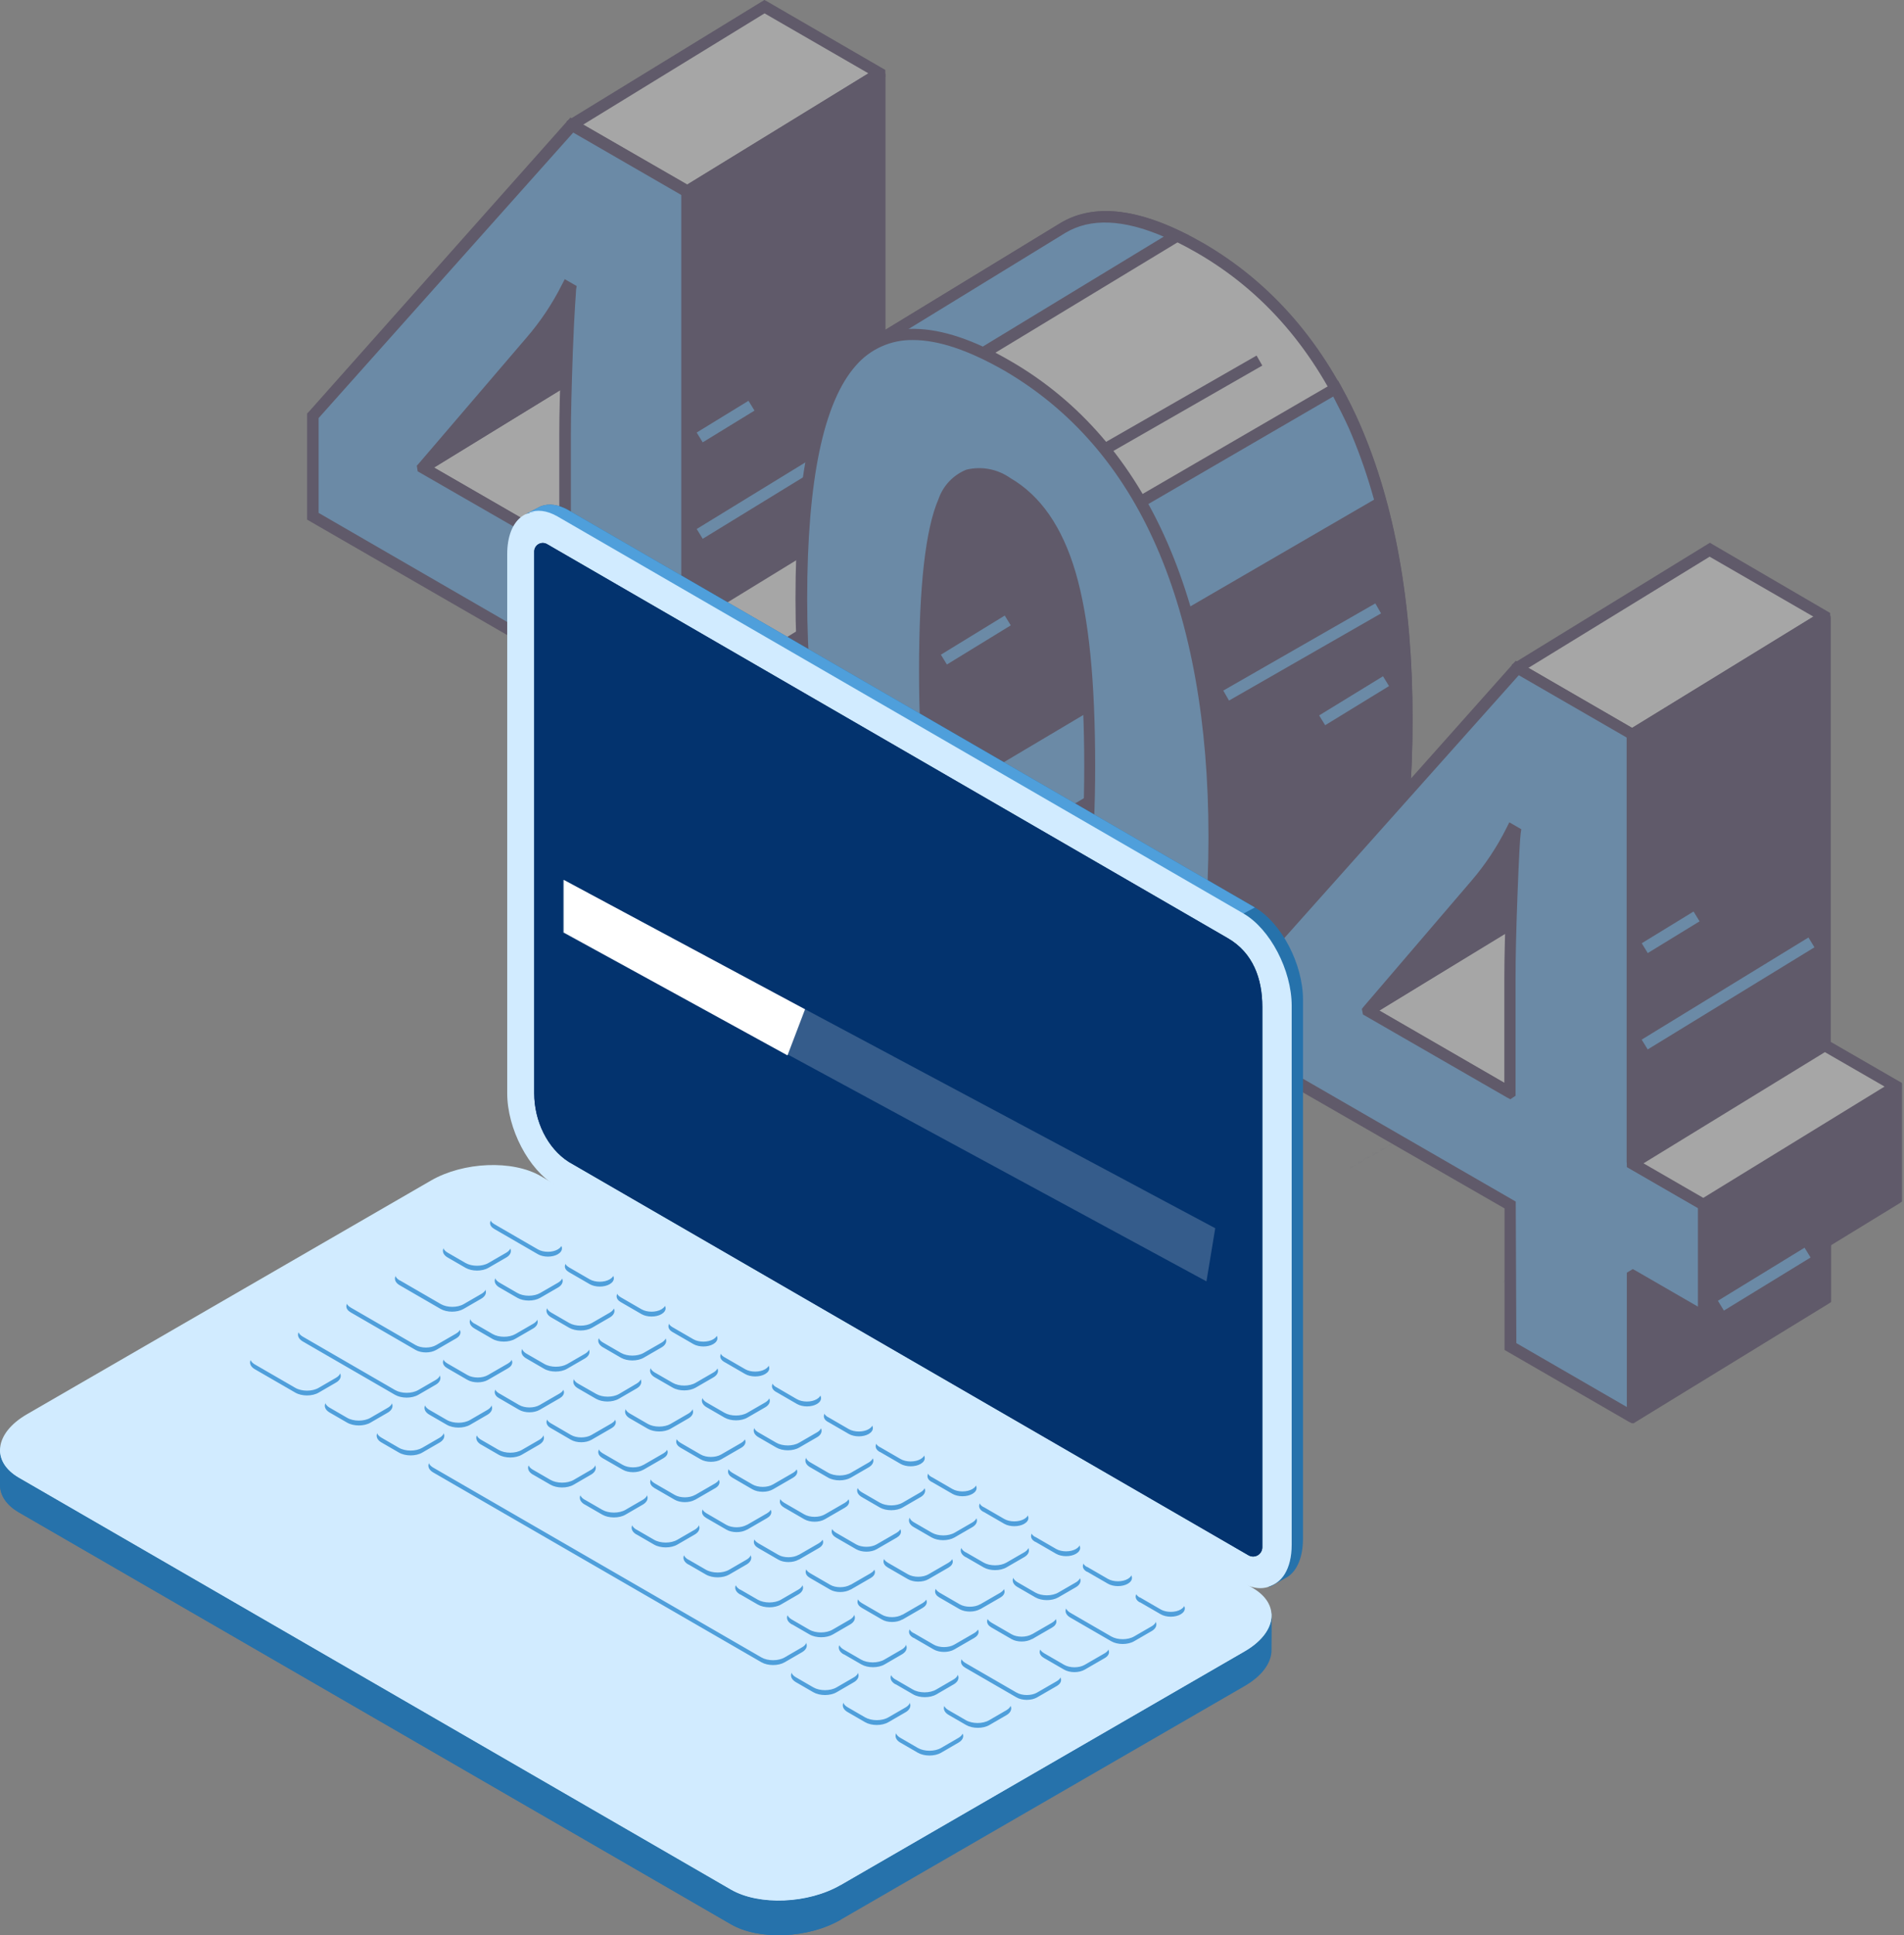 <svg width="434" height="441" viewBox="0 0 434 441" fill="none" xmlns="http://www.w3.org/2000/svg">
<rect x="0" y="0" width="434" height="441" fill="#808080" stroke="none"/>
<g opacity="0.3">
<mask id="mask0_3623_551" style="mask-type:luminance" maskUnits="userSpaceOnUse" x="307" y="235" width="101" height="59">
<path d="M405.652 262.298L353.637 292.329C352.167 292.997 350.56 293.31 348.946 293.244C347.333 293.179 345.757 292.736 344.346 291.951L310.069 271.59C307.335 270.012 307.046 267.611 309.424 266.233L361.439 236.202C362.906 235.535 364.509 235.222 366.119 235.287C367.729 235.353 369.301 235.796 370.709 236.58L404.963 256.964C407.631 258.564 407.875 260.943 405.652 262.298Z" fill="white"/>
</mask>
<g mask="url(#mask0_3623_551)">
<path d="M427.783 242.875L321.815 303.982L322.47 305.118L428.438 244.011L427.783 242.875Z" fill="#150035"/>
<path d="M431.056 244.904L325.088 306.01L325.743 307.147L431.711 246.04L431.056 244.904Z" fill="#150035"/>
<path d="M434.693 246.826L328.714 307.914L329.369 309.051L435.348 247.962L434.693 246.826Z" fill="#150035"/>
<path d="M437.71 248.905L331.731 309.993L332.386 311.129L438.365 250.041L437.71 248.905Z" fill="#150035"/>
<path d="M441.296 250.744L335.339 311.869L335.994 313.005L441.951 251.88L441.296 250.744Z" fill="#150035"/>
<path d="M444.541 252.844L338.573 313.95L339.229 315.086L445.197 253.98L444.541 252.844Z" fill="#150035"/>
<path d="M448.206 254.674L342.238 315.781L342.893 316.917L448.861 255.81L448.206 254.674Z" fill="#150035"/>
<path d="M451.44 256.758L345.472 317.865L346.128 319.001L452.096 257.894L451.44 256.758Z" fill="#150035"/>
<path d="M455.089 258.659L349.11 319.747L349.765 320.883L455.744 259.795L455.089 258.659Z" fill="#150035"/>
<path d="M458.329 260.681L352.361 321.788L353.017 322.924L458.985 261.817L458.329 260.681Z" fill="#150035"/>
<path d="M462.016 262.533L356.048 323.64L356.703 324.776L462.671 263.669L462.016 262.533Z" fill="#150035"/>
<path d="M465.014 264.622L359.056 325.747L359.712 326.883L465.669 265.758L465.014 264.622Z" fill="#150035"/>
<path d="M468.582 266.598L362.604 327.686L363.259 328.822L469.237 267.734L468.582 266.598Z" fill="#150035"/>
<path d="M471.858 268.609L365.89 329.716L366.545 330.852L472.513 269.745L471.858 268.609Z" fill="#150035"/>
<path d="M475.504 270.473L369.536 331.58L370.191 332.716L476.159 271.609L475.504 270.473Z" fill="#150035"/>
<path d="M478.757 272.491L372.789 333.597L373.444 334.733L479.412 273.627L478.757 272.491Z" fill="#150035"/>
<path d="M376.283 213.483L270.315 274.589L270.971 275.725L376.939 214.619L376.283 213.483Z" fill="#150035"/>
<path d="M379.931 215.368L273.963 276.475L274.618 277.611L380.586 216.504L379.931 215.368Z" fill="#150035"/>
<path d="M382.948 217.447L276.98 278.554L277.636 279.69L383.604 218.583L382.948 217.447Z" fill="#150035"/>
<path d="M386.537 219.36L280.569 280.467L281.225 281.603L387.193 220.496L386.537 219.36Z" fill="#150035"/>
</g>
<path d="M130.442 28.386L174.255 1.534L200.44 16.649L156.694 43.568L130.442 28.453C130.442 28.453 130.398 28.408 130.442 28.386Z" fill="white"/>
<path d="M156.693 45.102L155.981 44.724L129.151 29.164V27.63L129.818 27.208L174.231 0L174.942 0.378L201.795 15.938V17.472L201.15 17.783L156.693 45.102ZM132.952 28.386L156.693 42.057L197.949 16.716L174.275 3.046L132.952 28.386Z" fill="#150035"/>
<path d="M156.694 199.102L200.507 172.228V140.041L156.694 166.871V199.058V199.102Z" fill="#150035"/>
<path d="M156.696 200.614L155.317 199.858V166.16L156.006 165.737L200.464 138.507L201.842 139.241V172.895L201.153 173.384L156.696 200.614ZM157.94 167.627V196.768L199.219 171.472V142.264L157.94 167.627Z" fill="#150035"/>
<path d="M172.918 176.229L216.709 149.354V123.88L172.874 150.71V176.184C172.874 176.184 172.874 176.229 172.918 176.229Z" fill="#150035"/>
<path d="M172.92 177.83L171.564 177.074V150.044L172.164 149.621L216.711 122.258L218.111 122.992V150.088L217.422 150.488L172.92 177.83ZM174.165 151.555V173.895L215.421 148.599V126.17L174.165 151.555Z" fill="#150035"/>
<path d="M96.385 106.565L140.265 79.668L172.696 98.384L128.817 125.303L96.385 106.565Z" fill="white"/>
<path d="M128.844 126.815L93.811 106.698L140.247 78.134L175.279 98.34L128.844 126.815ZM98.902 106.542L128.755 123.769L170.033 98.406L140.292 81.179L98.902 106.542Z" fill="#150035"/>
<path d="M96.387 106.564L140.266 79.668L129.263 65.441L107.301 71.132L92.652 98.384L96.387 106.564Z" fill="#150035"/>
<path d="M95.807 108.476L91.184 98.34L106.41 69.998L129.773 63.952L142.199 80.023L95.807 108.476ZM94.118 98.428L96.963 104.675L138.331 79.312L128.75 66.953L108.189 72.265L94.118 98.428Z" fill="#150035"/>
<path d="M172.786 176.229L156.693 166.915V198.925H156.515L128.818 183.076V150.844L71.335 117.657V94.783L130.352 28.453L156.693 43.569V141.375L172.875 150.711V176.185L172.786 176.229ZM128.751 125.259V98.918C128.751 94.472 128.9 88.174 129.196 80.024C129.507 71.844 129.752 67.109 129.952 65.886L129.196 65.442C127.032 69.882 124.321 74.033 121.127 77.801L96.475 106.698L128.751 125.259Z" fill="#39A1FF"/>
<path d="M156.516 200.347C156.257 200.349 156.004 200.28 155.782 200.147L127.507 183.831V151.577L70.002 118.412V94.227L70.402 93.827L130.019 26.786L130.997 27.297L157.894 42.857V140.663L174.076 150.021V176.94L172.787 177.74L172.254 177.363L157.961 169.16V199.68L157.227 200.169C157.011 200.293 156.765 200.354 156.516 200.347ZM130.13 182.275L155.315 196.835V166.204L156.649 165.404L157.338 165.781L171.542 173.984V151.488L155.338 142.13V44.457L130.664 30.209L72.625 95.272V116.878L130.019 150.066V182.275H130.13ZM128.797 126.703L128.085 126.326L95.209 107.409L95.009 106.12L95.454 105.631L120.061 76.889C123.22 73.226 125.915 69.187 128.085 64.863L128.73 63.618L131.442 65.174L131.308 66.064C131.308 66.886 130.953 69.998 130.575 80.068C130.286 88.226 130.13 94.561 130.13 98.918V125.992L128.797 126.703ZM98.41 106.231L127.485 123.014V98.918C127.485 94.472 127.641 88.159 127.952 79.979C128.13 75.533 128.263 72.199 128.396 69.776C126.559 72.926 124.439 75.902 122.061 78.667L98.41 106.231Z" fill="#150035"/>
<path d="M157.095 141.086L200.375 114.545C200.42 114.516 200.458 114.477 200.485 114.431C200.512 114.384 200.528 114.332 200.53 114.278V17.206C200.526 17.153 200.509 17.102 200.48 17.058C200.451 17.015 200.411 16.979 200.364 16.954C200.318 16.93 200.266 16.918 200.213 16.919C200.16 16.92 200.109 16.934 200.063 16.961L156.695 43.502C156.651 43.527 156.614 43.562 156.587 43.605C156.56 43.648 156.544 43.696 156.54 43.746V140.819C156.517 140.891 156.521 140.968 156.55 141.037C156.58 141.106 156.634 141.162 156.701 141.194C156.769 141.227 156.846 141.234 156.919 141.214C156.991 141.194 157.054 141.148 157.095 141.086Z" fill="#150035"/>
<path d="M156.94 142.441C156.661 142.441 156.386 142.372 156.14 142.241C155.889 142.099 155.68 141.892 155.535 141.642C155.391 141.392 155.315 141.108 155.317 140.819V43.746C155.318 43.475 155.388 43.208 155.52 42.97C155.652 42.733 155.843 42.534 156.073 42.39L199.397 15.827C199.644 15.685 199.923 15.61 200.208 15.61C200.493 15.61 200.773 15.685 201.02 15.827C201.269 15.966 201.477 16.169 201.622 16.415C201.766 16.661 201.842 16.942 201.842 17.227V114.278C201.841 114.536 201.778 114.79 201.658 115.018C201.538 115.246 201.365 115.442 201.153 115.589L157.785 142.264C157.523 142.395 157.232 142.456 156.94 142.441ZM157.963 44.324V139.018L199.219 113.722V19.028L157.963 44.324Z" fill="#150035"/>
<path d="M156.694 141.33L200.507 114.455L216.711 123.769L172.876 150.71L156.694 141.397V141.33Z" fill="white"/>
<path d="M172.898 152.244L172.254 151.844L155.404 142.264V140.774L156.071 140.307L200.529 113.033L201.151 113.366L217.956 123.058V124.481L217.311 124.903L172.898 152.244ZM159.206 141.33L172.832 149.199L214.177 123.836L200.551 115.989L159.206 141.33Z" fill="#150035"/>
<path d="M195.943 160.555L176.192 172.654L177.562 174.89L197.313 162.792L195.943 160.555Z" fill="#39A1FF"/>
<path d="M196.809 97.26L158.808 120.547L160.178 122.783L198.179 99.496L196.809 97.26Z" fill="#39A1FF"/>
<path d="M170.611 91.332L158.803 98.567L160.173 100.804L171.981 93.568L170.611 91.332Z" fill="#39A1FF"/>
<path d="M320.675 163.914C320.675 137.684 316.696 115.456 308.738 97.228C300.781 79.001 289.036 65.412 273.506 56.461C260.302 48.859 249.988 47.414 242.386 52.015L198.618 78.689C198.603 78.721 198.596 78.755 198.596 78.79C198.596 78.824 198.603 78.858 198.618 78.889L195.594 116.034L205.442 205.949C205.427 205.992 205.427 206.039 205.442 206.082L227.426 229.511C227.451 229.521 227.477 229.527 227.504 229.527C227.53 229.527 227.557 229.521 227.582 229.511L253.233 232.623C253.275 232.626 253.316 232.64 253.351 232.663C253.386 232.687 253.414 232.719 253.433 232.756L259.902 248.205C259.935 248.267 259.991 248.312 260.057 248.333C260.124 248.354 260.196 248.348 260.258 248.316L304.248 221.22C306.044 220.239 307.666 218.97 309.05 217.463C316.785 208.942 320.66 191.092 320.675 163.914Z" fill="white"/>
<path d="M260.191 249.762C260.036 249.783 259.879 249.783 259.724 249.762C259.512 249.695 259.316 249.583 259.151 249.434C258.986 249.284 258.855 249.1 258.769 248.895L252.522 234.024L227.026 230.956L226.559 230.534L204.264 206.727L204.131 206.149L194.283 116.078V115.878L197.24 78.734C197.257 78.49 197.333 78.254 197.461 78.045C197.588 77.836 197.764 77.661 197.973 77.534L241.741 50.859C249.722 46.058 260.636 47.57 274.129 55.305C289.844 64.375 301.892 78.312 309.917 96.695C317.941 115.078 321.965 137.596 321.965 163.892C321.965 191.656 318.075 209.483 310.072 218.419C308.591 220.036 306.856 221.403 304.938 222.465L261.014 249.539C260.766 249.69 260.481 249.767 260.191 249.762ZM228.204 228.378L253.456 231.423C253.727 231.456 253.985 231.559 254.203 231.723C254.422 231.887 254.593 232.105 254.701 232.357L260.702 246.65L303.626 220.22C305.293 219.296 306.796 218.101 308.072 216.685C315.518 208.372 319.297 190.633 319.297 163.915C319.297 137.996 315.318 115.723 307.472 97.762C299.625 79.801 288.066 66.397 272.839 57.617C260.236 50.326 250.233 48.726 243.142 53.06L199.84 79.49L196.928 116.034L206.709 205.482L228.204 228.378Z" fill="#150035"/>
<path d="M242.341 51.926L198.573 78.6C198.54 78.622 198.512 78.652 198.493 78.687C198.473 78.722 198.463 78.761 198.462 78.801L197.195 94.672L210.065 96.05L217.29 93.16L224.114 80.49L268.26 53.816C257.501 48.592 248.877 48.014 242.341 51.926Z" fill="#39A1FF"/>
<path d="M210.265 97.451L195.772 95.872L197.15 78.734C197.166 78.484 197.244 78.242 197.376 78.029C197.507 77.816 197.689 77.638 197.906 77.512L241.674 50.837C248.587 46.658 257.723 47.258 268.815 52.593L271.038 53.638L225.091 81.468L218.223 94.25L210.265 97.451ZM198.617 93.538L209.887 94.761L216.355 92.16L223.024 79.579L265.259 53.927C256.034 49.948 248.52 49.659 242.852 53.06L199.728 79.49L198.617 93.538Z" fill="#150035"/>
<path d="M304.47 88.559L260.012 114.345L254.233 124.659L259.99 164.359L251.343 229.711L250.454 232.245L253.299 232.579C253.342 232.588 253.383 232.607 253.417 232.633C253.452 232.66 253.48 232.695 253.499 232.734L259.968 248.161C259.991 248.185 260.018 248.205 260.049 248.218C260.079 248.231 260.112 248.238 260.146 248.238C260.179 248.238 260.212 248.231 260.243 248.218C260.273 248.205 260.301 248.185 260.324 248.161L304.314 221.087C306.115 220.105 307.738 218.828 309.115 217.308C316.807 208.727 320.66 190.848 320.674 163.67C320.674 137.41 316.695 115.182 308.738 96.984C307.426 94.116 305.981 91.293 304.47 88.559Z" fill="#39A1FF"/>
<path d="M260.192 249.628C260.037 249.65 259.88 249.65 259.726 249.628C259.51 249.561 259.312 249.446 259.147 249.292C258.981 249.138 258.852 248.949 258.77 248.739L252.523 233.89L248.678 233.401L250.056 229.467L258.681 164.492L252.857 124.481L259.059 113.366L304.983 86.692L305.628 87.87C307.406 91.071 308.762 93.827 309.94 96.539C317.942 114.833 321.988 137.44 321.988 163.736C321.988 191.5 318.098 209.327 310.096 218.263C308.608 219.868 306.874 221.226 304.961 222.287L261.015 249.406C260.767 249.556 260.482 249.633 260.192 249.628ZM252.279 231.178L253.479 231.334C253.747 231.367 254.003 231.468 254.221 231.627C254.439 231.787 254.612 232 254.724 232.245L260.726 246.538L303.627 220.064C305.294 219.14 306.797 217.946 308.073 216.53C315.519 208.216 319.298 190.455 319.298 163.759C319.298 137.818 315.319 115.567 307.473 97.606C306.472 95.383 305.25 92.983 303.894 90.36L260.993 115.3L255.591 124.903L261.326 164.359L252.59 230.156L252.279 231.178Z" fill="#150035"/>
<path d="M314.628 114.611L270.393 140.285L261.168 151.667L265.614 179.541L250.765 232.401L253.388 232.734C253.428 232.737 253.466 232.75 253.497 232.774C253.529 232.798 253.553 232.831 253.566 232.868L260.057 248.317C260.071 248.349 260.091 248.379 260.118 248.402C260.144 248.426 260.175 248.444 260.209 248.455C260.243 248.465 260.278 248.468 260.314 248.464C260.349 248.459 260.382 248.447 260.412 248.428L304.403 221.331C306.192 220.35 307.806 219.081 309.182 217.574C316.888 208.979 320.748 191.093 320.763 163.915C320.897 147.282 318.834 130.704 314.628 114.611Z" fill="#150035"/>
<path d="M260.08 249.761C259.917 249.783 259.753 249.783 259.591 249.761C259.377 249.69 259.181 249.573 259.016 249.42C258.852 249.267 258.721 249.08 258.635 248.872L252.411 234.023L248.899 233.601L264.059 179.452L259.613 151.288L269.66 139.151L315.362 112.61L315.807 114.277C319.967 130.489 321.977 147.178 321.786 163.914C321.786 191.678 317.896 209.505 309.872 218.441C308.404 220.064 306.677 221.432 304.759 222.486L260.902 249.539C260.653 249.687 260.369 249.764 260.08 249.761ZM252.277 231.289L253.367 231.422C253.638 231.455 253.895 231.559 254.114 231.722C254.333 231.886 254.504 232.105 254.611 232.356L260.613 246.649L303.537 220.219C305.205 219.297 306.708 218.102 307.982 216.685C315.429 208.371 319.208 190.633 319.208 163.914C319.385 147.98 317.555 132.088 313.762 116.611L271.283 141.307L262.391 152.044L266.659 179.63L252.277 231.289Z" fill="#150035"/>
<path d="M215.51 202.281L259.967 175.851C259.967 175.851 258.767 167.627 258.278 164.403C257.789 161.18 252.276 134.75 251.609 133.083C250.942 131.416 244.096 103.764 229.38 101.118L214.487 98.429L202.461 122.458C202.461 122.458 204.862 126.548 201.261 150.333C197.66 174.117 197.66 171.961 197.66 171.961C197.66 171.961 201.017 194.679 202.461 195.101C203.906 195.523 215.51 202.281 215.51 202.281Z" fill="#39A1FF"/>
<path d="M215.51 203.748L214.843 203.371C209.286 200.125 202.995 196.702 202.106 196.368C201.217 196.035 199.883 195.746 196.527 173.228H196.349V171.961H197.371L196.46 171.584C196.46 171.25 197.171 168.672 199.972 150.222C203.351 127.86 201.395 123.325 201.306 123.147L201.15 122.48L201.395 121.858L213.865 96.962L229.558 99.785C238.828 101.43 246.497 112.033 252.409 131.261C252.61 131.905 252.743 132.328 252.81 132.506C253.676 134.528 259.256 161.647 259.634 164.181C259.989 167.405 261.168 175.607 261.168 175.607L261.301 176.474L215.51 203.748ZM203.24 193.99C205.463 194.901 212.42 198.925 215.51 200.659L258.456 175.118C258.144 172.895 257.3 167.138 256.9 164.559C256.411 161.18 250.92 135.173 250.231 133.439C250.231 133.239 249.987 132.706 249.742 131.905C242.762 109.232 234.582 103.275 228.958 102.252L215.176 99.785L203.84 122.436C204.462 124.459 205.44 131.105 202.528 150.422C200.439 164.159 199.594 169.65 198.95 171.828C199.887 179.302 201.32 186.706 203.24 193.99Z" fill="#150035"/>
<path d="M210.957 182.764L255.414 156.334C255.414 156.334 254.214 148.132 253.747 144.909C253.28 141.686 247.723 115.256 247.078 113.566C246.434 111.877 239.565 84.247 224.85 81.601L210.09 78.956L198.086 102.985C198.086 102.985 200.487 107.075 196.886 130.86C193.285 154.645 193.285 152.489 193.285 152.489C193.285 152.489 196.463 175.229 197.908 175.606C199.353 175.984 210.957 182.764 210.957 182.764Z" fill="#150035"/>
<path d="M210.952 184.298L210.286 183.897C204.706 180.674 198.415 177.229 197.548 176.895C196.682 176.562 195.326 176.273 191.947 153.778H191.791V152.488H192.814L191.902 152.11C191.902 151.755 192.614 149.176 195.392 130.726C198.793 108.387 196.815 103.852 196.726 103.674L196.459 103.096L196.726 102.474L209.174 77.555L224.89 80.379C234.137 82.046 241.828 92.626 247.719 111.854C247.919 112.499 248.052 112.944 248.119 113.121C249.008 115.144 254.565 142.241 254.943 144.775C255.432 147.998 256.632 156.201 256.632 156.201L256.766 157.09L210.952 184.298ZM198.682 174.517C200.905 175.428 207.863 179.474 210.93 181.186L253.898 155.6C253.587 153.377 252.72 147.642 252.342 145.042C251.831 141.685 246.363 115.678 245.674 114.033L245.185 112.521C238.249 89.87 230.047 83.913 224.423 82.913L210.641 80.445L199.327 103.074C199.927 105.097 200.927 111.743 197.993 131.06C195.926 144.797 195.081 150.31 194.414 152.466C195.329 159.906 196.755 167.273 198.682 174.517Z" fill="#150035"/>
<path d="M276.728 190.833C276.728 217.997 272.875 235.876 265.169 244.471C257.463 253.066 245.608 252.74 229.603 243.493C213.788 234.19 201.453 219.965 194.482 202.992C186.584 184.972 182.634 162.796 182.634 136.462C182.634 109.002 186.472 90.99 194.149 82.424C201.825 73.859 213.68 74.177 229.715 83.38C245.26 92.36 257.011 105.949 264.969 124.147C272.927 142.345 276.847 164.574 276.728 190.833ZM210.909 152.8C210.909 171.872 212.332 186.365 215.177 196.279C218.022 206.193 222.831 213.099 229.603 216.997C236.257 220.835 241.051 219.419 243.985 212.751C246.92 206.082 248.401 193.316 248.431 174.451C248.431 155.379 246.949 140.811 243.985 130.749C241.022 120.687 236.228 113.767 229.603 109.988C222.92 106.12 218.133 107.52 215.244 114.189C212.354 120.858 210.909 133.728 210.909 152.8Z" fill="#39A1FF"/>
<path d="M251.21 251.984C244.882 251.984 237.473 249.532 228.981 244.627C212.918 235.175 200.383 220.735 193.282 203.503C185.346 185.409 181.323 162.847 181.323 136.462C181.323 108.431 185.191 90.471 193.171 81.535C201.151 72.599 213.777 72.643 230.293 82.246C246.008 91.315 258.056 105.231 266.081 123.636C274.105 142.041 278.107 164.492 278.107 190.833C278.107 218.597 274.194 236.424 266.192 245.36C264.335 247.497 262.029 249.198 259.44 250.343C256.85 251.488 254.04 252.048 251.21 251.984ZM208.153 77.489C205.685 77.436 203.236 77.928 200.98 78.931C198.724 79.934 196.718 81.423 195.105 83.291C187.703 91.604 183.99 109.476 183.99 136.462C183.99 162.469 187.947 184.676 195.727 202.459C202.61 219.136 214.736 233.118 230.271 242.292C245.831 251.184 256.945 251.673 264.236 243.537C271.527 235.402 275.461 217.463 275.461 190.766C275.461 164.826 271.482 142.575 263.636 124.614C255.789 106.653 244.163 93.36 228.959 84.469C220.823 79.823 213.932 77.489 208.153 77.489ZM236.139 220.419C233.592 220.319 231.117 219.552 228.959 218.197C221.913 214.129 216.867 206.904 213.932 196.701C210.998 186.499 209.487 171.961 209.487 152.844C209.487 133.728 210.932 120.591 213.932 113.7C214.451 112.2 215.285 110.829 216.378 109.679C217.471 108.529 218.797 107.626 220.268 107.031C221.973 106.613 223.748 106.566 225.474 106.892C227.199 107.218 228.835 107.909 230.271 108.92C237.117 112.877 242.141 120.035 245.186 130.46C248.231 140.885 249.632 155.423 249.632 174.54C249.632 193.656 248.142 206.46 245.186 213.373C244.649 214.876 243.798 216.248 242.69 217.398C241.583 218.547 240.244 219.448 238.762 220.042C237.915 220.316 237.028 220.444 236.139 220.419ZM223.002 109.276C222.382 109.269 221.766 109.367 221.179 109.565C220.063 110.053 219.063 110.774 218.246 111.678C217.43 112.583 216.816 113.651 216.444 114.811C213.643 121.168 212.265 133.994 212.265 152.8C212.265 171.605 213.688 186.143 216.489 195.923C219.29 205.704 223.891 212.15 230.315 215.929C231.409 216.72 232.656 217.275 233.976 217.558C235.297 217.841 236.661 217.847 237.984 217.574C239.115 217.077 240.13 216.35 240.964 215.439C241.798 214.529 242.434 213.454 242.83 212.284C245.675 205.815 247.142 193.1 247.142 174.495C247.142 155.89 245.653 141.152 242.696 131.171C239.74 121.191 235.205 114.767 228.981 111.166C227.196 109.989 225.135 109.3 223.002 109.165V109.276Z" fill="#150035"/>
<path d="M313.494 137.504L278.838 157.368L280.142 159.644L314.798 139.78L313.494 137.504Z" fill="#39A1FF"/>
<path d="M229.023 140.27L214.467 149.19L215.837 151.426L230.393 142.506L229.023 140.27Z" fill="#39A1FF"/>
<path d="M315.245 154.106L300.689 163.025L302.06 165.262L316.616 156.342L315.245 154.106Z" fill="#39A1FF"/>
<path d="M286.424 81.027L251.769 100.891L253.073 103.167L287.729 83.303L286.424 81.027Z" fill="#150035"/>
<path d="M345.838 152.155L389.65 125.303L415.836 140.419L372.067 167.338L345.882 152.222C345.882 152.222 345.815 152.178 345.838 152.155Z" fill="white"/>
<path d="M372.047 168.938L371.313 168.493L344.639 152.933V151.421L345.306 150.977L389.763 123.68L390.497 124.125L417.171 139.685V141.196L416.526 141.641L372.047 168.938ZM348.373 152.199L372.025 165.87L413.37 140.529L389.696 126.859L348.373 152.199Z" fill="#150035"/>
<path d="M372.156 322.827L415.902 296.019V263.877L372.09 290.64V322.716L372.156 322.827Z" fill="#150035"/>
<path d="M372.31 324.361L370.887 323.605V322.783V289.995L371.51 289.551L415.967 262.298L417.39 263.032V263.877V296.708L416.7 297.153L372.31 324.361ZM373.466 291.396V320.56L414.544 295.241V266.1L373.466 291.396Z" fill="#150035"/>
<path d="M388.36 299.954L432.128 273.146V247.716L388.382 274.546V299.931C388.382 299.931 388.316 300.087 388.36 299.954Z" fill="#150035"/>
<path d="M388.404 301.488L386.982 300.732V299.909V273.768L387.671 273.346L432.128 246.116L433.551 246.872V273.791L432.928 274.235L388.404 301.488ZM389.582 275.236V297.686L430.839 272.368V249.939L389.582 275.236Z" fill="#150035"/>
<path d="M311.781 230.333L355.683 203.437L388.114 222.153L344.213 249.072L311.781 230.333Z" fill="white"/>
<path d="M344.236 250.606L309.226 230.378L355.661 201.903L390.694 222.131L344.236 250.606ZM314.36 230.311L344.191 247.539L385.648 222.287L355.817 205.06L314.36 230.311Z" fill="#150035"/>
<path d="M311.782 230.333L355.684 203.437L344.68 189.233L322.719 194.901L308.07 222.153L311.782 230.333Z" fill="#150035"/>
<path d="M311.204 232.245L306.603 222.109L321.83 193.767L345.192 187.743L357.618 203.792L311.204 232.245ZM309.537 222.198L312.382 228.444L353.75 203.081L344.169 190.722L323.608 196.035L309.537 222.198Z" fill="#150035"/>
<path d="M388.159 300.087L372.154 290.84H372.043V322.827L344.257 306.756V274.635L286.774 241.426V218.508L345.769 152.244L371.954 167.36V265.166L388.092 274.502V299.887L388.159 300.087ZM344.124 248.961V222.687C344.124 218.241 344.279 211.943 344.591 203.792C344.902 195.642 345.146 190.929 345.324 189.655L344.591 189.233C342.375 193.646 339.619 197.768 336.388 201.503L311.848 230.267L344.124 248.961Z" fill="#39A1FF"/>
<path d="M372.044 324.361L371.31 324.005L342.946 307.623V306.8V275.369L285.441 242.293V218.063L285.774 217.663L345.503 150.577L346.503 151.088L373.355 166.648V264.455L389.538 273.813V274.613V300.754L388.16 301.576L387.448 301.199L373.311 293.041V323.605L372.044 324.361ZM345.636 306.067L370.821 320.626V290.018L372.177 289.195L372.911 289.595L387.026 297.753V275.258L370.866 265.899V265.099V168.116L346.192 153.867L288.042 219.041V240.648L345.503 273.813V274.635L345.636 306.067ZM344.28 250.495L343.547 250.117L310.67 231.178L310.426 229.911L310.848 229.378L335.478 200.614C338.603 196.96 341.268 192.936 343.413 188.633L344.036 187.388L346.77 188.966L346.636 189.833C346.459 191.033 346.214 195.746 345.903 203.837C345.592 211.928 345.458 218.286 345.458 222.687V249.695L344.28 250.495ZM313.916 229.978L342.902 246.738V222.687C342.902 218.241 343.058 211.884 343.369 203.748C343.524 199.302 343.68 195.968 343.813 193.567C341.964 196.709 339.844 199.685 337.478 202.459L313.916 229.978Z" fill="#150035"/>
<path d="M372.313 264.921L415.748 238.247C415.762 238.216 415.769 238.182 415.769 238.147C415.769 238.113 415.762 238.078 415.748 238.047V140.863C415.745 140.823 415.732 140.784 415.711 140.75C415.689 140.716 415.659 140.687 415.624 140.668C415.589 140.648 415.549 140.637 415.509 140.636C415.468 140.635 415.428 140.645 415.392 140.663L371.958 167.338C371.924 167.359 371.896 167.389 371.877 167.424C371.858 167.459 371.847 167.498 371.846 167.538V264.766C371.836 264.797 371.832 264.829 371.834 264.861C371.837 264.893 371.845 264.925 371.86 264.954C371.874 264.983 371.894 265.008 371.919 265.03C371.943 265.051 371.971 265.067 372.002 265.077C372.033 265.087 372.065 265.091 372.097 265.089C372.129 265.087 372.161 265.078 372.19 265.064C372.219 265.049 372.244 265.029 372.266 265.005C372.287 264.98 372.303 264.952 372.313 264.921Z" fill="#150035"/>
<path d="M372.312 266.277C372.054 266.276 371.801 266.207 371.579 266.077C371.338 265.941 371.138 265.744 370.997 265.506C370.857 265.268 370.781 264.998 370.778 264.721V167.493C370.78 167.23 370.848 166.972 370.976 166.743C371.105 166.514 371.289 166.32 371.512 166.182L414.947 139.507C415.183 139.366 415.452 139.289 415.728 139.286C416.003 139.282 416.274 139.352 416.514 139.488C416.753 139.623 416.952 139.82 417.091 140.058C417.23 140.295 417.303 140.566 417.303 140.841V238.069C417.301 238.337 417.23 238.601 417.098 238.834C416.966 239.067 416.776 239.263 416.547 239.403L373.135 266.077C372.884 266.219 372.6 266.288 372.312 266.277ZM373.401 168.093V262.787L414.547 237.491V142.797L373.401 168.093Z" fill="#150035"/>
<path d="M372.155 265.077L415.901 238.247L431.995 247.516C431.995 247.516 431.995 247.516 431.995 247.65L388.226 274.48L372.155 265.188V265.077Z" fill="white"/>
<path d="M388.338 275.991L387.604 275.636L370.844 265.966V264.41L371.533 263.943L415.99 236.713L416.724 237.091L433.484 246.761V248.317L432.817 248.761L388.338 275.991ZM374.622 265.099L388.249 272.968L429.572 247.605L415.968 239.758L374.622 265.099Z" fill="#150035"/>
<path d="M411.333 284.323L391.579 296.418L392.949 298.655L412.702 286.56L411.333 284.323Z" fill="#39A1FF"/>
<path d="M412.218 213.635L374.209 236.908L375.578 239.145L413.587 215.872L412.218 213.635Z" fill="#39A1FF"/>
<path d="M386.032 207.715L374.222 214.947L375.592 217.184L387.402 209.952L386.032 207.715Z" fill="#39A1FF"/>
</g>
<path d="M166.608 438.499L4.328 344.651C1.473 342.999 0.049 340.798 0.002 338.486C0.002 338.411 0.002 330.507 0.002 330.433C0.051 327.624 2.124 332.508 6.121 330.192L98.225 276.931C105.625 272.651 116.817 272.186 123.226 275.893L285.507 369.741C287.648 370.987 289.2 365.727 289.753 367.396C289.94 367.952 289.821 375.321 289.834 375.906C289.894 378.783 287.82 381.834 283.713 384.209L191.615 437.47C184.221 441.742 173.019 442.204 166.608 438.499Z" fill="#2672AB"/>
<path d="M166.608 430.595L4.328 336.747C-2.081 333.042 -1.266 326.576 6.123 322.288L98.225 269.027C105.625 264.747 116.817 264.282 123.226 267.989L285.507 361.837C291.917 365.544 291.102 372.008 283.713 376.296L191.615 429.558C184.221 433.838 173.019 434.302 166.608 430.595Z" fill="#D1EBFF"/>
<path d="M166.608 438.499C173.017 442.207 184.221 441.74 191.611 437.462V429.557C184.211 433.837 173.017 434.302 166.608 430.595V438.499Z" fill="#2672AB"/>
<path d="M166.608 430.595L4.328 336.747C1.231 334.955 -0.166 332.515 0.037 329.991C0.015 330.137 0.003 330.285 0.002 330.433C0.002 330.507 0.002 338.411 0.002 338.486C0.047 340.798 1.471 342.999 4.326 344.651L166.608 438.499V430.595Z" fill="#2672AB"/>
<path d="M283.711 374.955L191.613 428.217C184.213 432.495 173.019 432.96 166.61 429.254L4.328 335.404C1.67 333.868 0.271 331.852 0.051 329.717C-0.282 332.338 1.117 334.889 4.328 336.747L166.608 430.595C173.017 434.302 184.221 433.838 191.611 429.558L283.708 376.296C288.039 373.793 290.091 370.538 289.78 367.527C289.453 370.138 287.403 372.82 283.711 374.955Z" fill="#D1EBFF"/>
<path d="M129.67 397.81L71.907 364.411C70.751 363.743 70.896 362.574 72.233 361.802L93.916 349.261C95.251 348.489 97.271 348.406 98.428 349.074L156.182 382.475C157.339 383.144 157.194 384.312 155.859 385.085L134.175 397.624C132.845 398.396 130.827 398.481 129.67 397.81Z" fill="#D1EBFF"/>
<path d="M72.239 363.172L93.923 350.633C95.257 349.861 97.278 349.778 98.434 350.446L156.189 383.845C156.397 383.963 156.579 384.123 156.723 384.315C157.158 383.663 157.003 382.945 156.189 382.475L98.432 349.074C97.276 348.406 95.255 348.489 93.921 349.261L72.239 361.796C71.176 362.418 70.88 363.272 71.381 363.936C71.605 363.619 71.898 363.357 72.239 363.172Z" fill="#D1EBFF"/>
<path d="M112.66 280.048L122.606 285.806C123.872 286.537 125.922 286.541 127.165 285.806C128.408 285.071 128.408 283.894 127.151 283.162L117.204 277.406C115.938 276.675 113.888 276.671 112.645 277.406C111.402 278.141 111.394 279.318 112.66 280.048ZM129.702 289.906L134.416 292.631C135.682 293.364 137.731 293.368 138.985 292.631C140.239 291.894 140.228 290.721 138.971 289.989L134.256 287.28C132.99 286.549 130.941 286.545 129.697 287.28C128.454 288.015 128.435 289.173 129.702 289.906ZM141.513 296.73L146.227 299.458C147.494 300.19 149.543 300.192 150.786 299.458C152.03 298.723 152.03 297.546 150.774 296.815L146.058 294.088C144.791 293.355 142.742 293.353 141.488 294.088C140.235 294.823 140.239 295.998 141.505 296.73H141.513ZM153.325 303.557L158.039 306.282C159.305 307.015 161.355 307.019 162.598 306.282C163.841 305.546 163.841 304.373 162.583 303.64L157.863 300.923C156.597 300.19 154.547 300.186 153.304 300.923C152.061 301.66 152.042 302.824 153.308 303.557H153.325ZM165.136 310.382L169.851 313.109C171.117 313.842 173.166 313.846 174.42 313.109C175.674 312.372 175.663 311.2 174.407 310.467L169.691 307.74C168.425 307.009 166.376 307.005 165.132 307.74C163.889 308.474 163.845 309.651 165.112 310.382H165.136ZM176.948 317.209L181.662 319.936C182.928 320.667 184.978 320.671 186.221 319.936C187.465 319.201 187.465 318.024 186.209 317.292L181.47 314.575C180.203 313.842 178.154 313.838 176.9 314.575C175.647 315.311 175.649 316.476 176.915 317.209H176.948ZM188.76 324.035L193.474 326.761C194.74 327.494 196.789 327.498 198.033 326.761C199.276 326.024 199.276 324.851 198.02 324.118L193.304 321.391C192.038 320.66 189.988 320.656 188.745 321.391C187.502 322.126 187.452 323.303 188.718 324.035H188.76ZM200.571 330.86L205.286 333.588C206.552 334.318 208.601 334.322 209.857 333.588C211.113 332.853 211.1 331.676 209.842 330.945L205.126 328.218C203.862 327.485 201.81 327.483 200.567 328.218C199.324 328.953 199.255 330.13 200.522 330.869L200.571 330.86ZM212.383 337.687L217.097 340.412C218.363 341.145 220.413 341.149 221.668 340.412C222.924 339.676 222.912 338.503 221.654 337.77L216.938 335.045C215.674 334.312 213.622 334.308 212.379 335.045C211.135 335.782 211.059 336.954 212.325 337.687H212.383ZM224.194 344.512L228.909 347.239C230.175 347.972 232.224 347.974 233.48 347.239C234.736 346.504 234.723 345.33 233.466 344.597L228.683 341.869C227.419 341.139 225.367 341.135 224.124 341.869C222.881 342.604 222.862 343.781 224.128 344.512H224.194ZM236.006 351.339L240.72 354.066C241.987 354.797 244.036 354.801 245.279 354.066C246.523 353.331 246.523 352.154 245.267 351.424L240.55 348.696C239.286 347.964 237.235 347.959 235.992 348.696C234.748 349.433 234.665 350.606 235.932 351.339H236.006ZM247.818 358.165L252.534 360.891C253.798 361.623 255.85 361.628 257.093 360.891C258.336 360.154 258.336 358.981 257.078 358.248L252.362 355.521C251.098 354.79 249.047 354.786 247.803 355.521C246.56 356.256 246.469 357.437 247.735 358.165H247.818ZM259.868 365.133L264.582 367.859C265.848 368.591 267.897 368.596 269.141 367.859C270.384 367.122 270.384 365.949 269.126 365.216L264.412 362.489C263.146 361.758 261.096 361.754 259.843 362.489C258.589 363.224 258.519 364.401 259.785 365.133H259.868ZM102.044 286.555L106.126 288.915C107.577 289.746 109.893 289.746 111.325 288.915L115.383 286.57C116.814 285.74 116.806 284.397 115.366 283.562L111.28 281.211C109.839 280.38 107.51 280.38 106.078 281.211L102.027 283.544C100.595 284.374 100.604 285.721 102.044 286.555ZM123.128 295.751L127.186 293.405C128.618 292.575 128.609 291.23 127.169 290.397L123.091 288.037C121.641 287.207 119.322 287.207 117.89 288.037L113.835 290.383C112.403 291.213 112.411 292.558 113.851 293.391L117.933 295.751C119.361 296.575 121.697 296.579 123.128 295.751ZM125.65 300.207L129.733 302.567C131.183 303.397 133.5 303.397 134.932 302.577L138.989 300.23C140.421 299.4 140.413 298.057 138.973 297.222L134.89 294.862C133.44 294.032 131.121 294.032 129.689 294.862L125.634 297.208C124.202 298.028 124.21 299.373 125.65 300.207ZM137.462 307.032L141.534 309.394C142.984 310.224 145.301 310.224 146.733 309.394L150.79 307.048C152.222 306.218 152.214 304.873 150.774 304.041L146.692 301.681C145.251 300.85 142.922 300.85 141.49 301.681L137.435 304.026C136.005 304.852 136.014 306.199 137.454 307.032H137.462ZM162.588 310.876L158.505 308.514C157.055 307.683 154.736 307.683 153.306 308.514L149.249 310.859C147.817 311.689 147.825 313.035 149.265 313.867L153.346 316.219C154.786 317.049 157.113 317.049 158.545 316.229L162.602 313.883C164.028 313.055 164.019 311.708 162.579 310.876H162.588ZM174.399 317.701L170.317 315.341C168.866 314.51 166.548 314.51 165.118 315.33L161.06 317.678C159.628 318.508 159.637 319.851 161.077 320.685L165.159 323.045C166.61 323.876 168.929 323.876 170.358 323.045L174.416 320.7C175.831 319.88 175.823 318.535 174.383 317.701H174.399ZM186.211 324.527L182.129 322.167C180.688 321.337 178.359 321.337 176.929 322.157L172.872 324.502C171.44 325.333 171.448 326.678 172.889 327.51L176.971 329.87C178.421 330.7 180.74 330.7 182.17 329.87L186.227 327.525C187.634 326.717 187.626 325.36 186.186 324.527H186.211ZM198.022 331.354L193.907 329C192.456 328.17 190.14 328.17 188.708 329L184.65 331.346C183.219 332.176 183.227 333.519 184.667 334.354L188.749 336.714C190.189 337.544 192.519 337.544 193.948 336.724L198.006 334.376C199.438 333.534 199.429 332.187 197.989 331.354H198.022ZM209.834 338.179L205.752 335.819C204.301 334.989 201.982 334.989 200.553 335.819L196.448 338.154C195.016 338.984 195.024 340.329 196.464 341.162L200.546 343.524C201.997 344.354 204.316 344.354 205.748 343.524L209.803 341.178C211.241 340.358 211.233 339.011 209.793 338.179H209.834ZM221.646 345.006L217.563 342.644C216.113 341.813 213.794 341.813 212.364 342.644L208.259 344.983C206.827 345.813 206.836 347.158 208.276 347.991L212.358 350.351C213.809 351.181 216.127 351.181 217.559 350.361L221.615 348.015C223.044 347.185 223.036 345.838 221.596 345.006H221.646ZM220.127 354.815L224.209 357.175C225.66 358.006 227.978 358.006 229.41 357.175L233.466 354.83C234.897 354 234.889 352.657 233.449 351.822L229.367 349.462C227.927 348.632 225.597 348.632 224.168 349.462L220.11 351.808C218.62 352.634 218.637 353.981 220.071 354.815H220.127ZM245.252 358.657L241.17 356.297C239.73 355.467 237.403 355.467 235.971 356.297L231.913 358.643C230.482 359.473 230.49 360.818 231.93 361.65L236.012 364.01C237.463 364.841 239.782 364.841 241.212 364.021L245.269 361.675C246.651 360.837 246.643 359.49 245.203 358.657H245.252ZM262.541 368.654L253.216 363.257C251.765 362.427 249.446 362.427 248.015 363.257L243.959 365.602C242.527 366.433 242.534 367.778 243.976 368.61L253.301 374.007C254.751 374.837 257.07 374.837 258.502 374.007L262.559 371.659C263.937 370.835 263.931 369.488 262.491 368.645L262.541 368.654ZM91.111 292.884L100.436 298.281C101.886 299.111 104.205 299.111 105.637 298.291L109.692 295.946C111.124 295.115 111.116 293.77 109.676 292.938L100.351 287.541C98.91 286.711 96.583 286.711 95.151 287.531L91.094 289.879C89.662 290.696 89.671 292.054 91.111 292.884ZM108.153 302.739L112.235 305.099C113.675 305.93 116.004 305.93 117.436 305.099L121.491 302.754C122.923 301.924 122.915 300.581 121.475 299.746L117.393 297.388C115.942 296.558 113.625 296.558 112.193 297.388L108.136 299.734C106.704 300.564 106.721 301.899 108.153 302.733V302.739ZM124.038 311.926C125.478 312.756 127.808 312.756 129.239 311.926L133.295 309.581C134.727 308.75 134.718 307.405 133.278 306.573L129.196 304.213C127.745 303.383 125.429 303.383 123.997 304.203L119.939 306.548C118.507 307.378 118.516 308.723 119.956 309.556L124.038 311.926ZM135.85 318.751C137.3 319.581 139.619 319.581 141.051 318.751L145.106 316.405C146.538 315.575 146.53 314.23 145.09 313.398L141.008 311.036C139.567 310.205 137.24 310.205 135.808 311.036L131.751 313.381C130.319 314.211 130.327 315.556 131.768 316.389L135.85 318.751ZM147.612 317.862L143.554 320.208C142.122 321.038 142.131 322.383 143.571 323.218L147.653 325.578C149.104 326.408 151.422 326.408 152.854 325.578L156.91 323.232C158.342 322.402 158.335 321.059 156.893 320.225L152.811 317.865C151.362 317.034 149.035 317.03 147.603 317.856L147.612 317.862ZM159.664 324.546L155.105 327.18C153.812 327.927 153.818 329.144 155.119 329.897L159.703 332.548C161.004 333.301 163.11 333.305 164.403 332.548L168.962 329.914C170.255 329.166 170.249 327.948 168.945 327.197L164.361 324.546C163.054 323.795 160.951 323.791 159.655 324.54L159.664 324.546ZM171.475 331.371L166.916 334.005C165.623 334.754 165.63 335.97 166.931 336.724L171.502 339.379C172.804 340.132 174.909 340.134 176.202 339.379L180.761 336.745C182.054 335.995 182.048 334.779 180.744 334.026L176.161 331.375C174.857 330.619 172.754 330.617 171.459 331.365L171.475 331.371ZM183.287 338.198L178.728 340.832C177.435 341.579 177.441 342.797 178.743 343.549L183.326 346.201C184.628 346.953 186.733 346.957 188.026 346.201L192.585 343.565C193.88 342.818 193.874 341.602 192.57 340.848L187.987 338.198C186.66 337.446 184.557 337.442 183.262 338.191L183.287 338.198ZM195.099 345.022L190.54 347.656C189.247 348.406 189.253 349.622 190.554 350.375L195.138 353.026C196.439 353.78 198.545 353.784 199.838 353.026L204.397 350.392C205.69 349.645 205.683 348.426 204.38 347.675L199.763 345.024C198.464 344.273 196.361 344.269 195.065 345.016L195.099 345.022ZM206.91 351.849L202.351 354.483C201.058 355.23 201.064 356.449 202.366 357.202L206.95 359.853C208.253 360.606 210.356 360.608 211.649 359.853L216.208 357.219C217.501 356.47 217.495 355.253 216.194 354.5L211.575 351.851C210.267 351.098 208.164 351.094 206.869 351.843L206.91 351.849ZM223.457 366.686L228.016 364.052C229.309 363.305 229.302 362.088 228.001 361.335L223.374 358.682C222.07 357.929 219.967 357.925 218.672 358.682L214.113 361.316C212.82 362.063 212.826 363.28 214.128 364.033L218.711 366.684C220.019 367.425 222.122 367.429 223.415 366.68L223.457 366.686ZM235.268 373.513L239.827 370.879C241.12 370.129 241.114 368.913 239.813 368.16L235.227 365.509C233.926 364.756 231.822 364.754 230.527 365.509L225.968 368.143C224.675 368.892 224.681 370.109 225.983 370.862L230.567 373.513C231.822 374.25 233.926 374.25 235.219 373.507L235.268 373.513ZM251.859 375.128L247.217 372.471C245.915 371.719 243.81 371.715 242.517 372.471L237.958 375.105C236.663 375.854 236.669 377.07 237.973 377.824L242.556 380.475C243.858 381.228 245.963 381.232 247.256 380.475L251.815 377.841C253.118 377.091 253.11 375.875 251.809 375.121L251.859 375.128ZM79.927 299.055L94.727 307.621C96.028 308.375 98.133 308.379 99.427 307.621L103.985 304.987C105.281 304.238 105.272 303.022 103.971 302.268L89.167 293.714C87.866 292.961 85.762 292.959 84.467 293.714L79.908 296.348C78.619 297.083 78.626 298.302 79.927 299.055ZM101.955 311.787L106.538 314.44C107.84 315.191 109.945 315.195 111.238 314.44L115.797 311.804C117.092 311.056 117.084 309.84 115.782 309.087L111.199 306.436C109.897 305.683 107.792 305.678 106.499 306.436L101.94 309.07C100.637 309.817 100.645 311.036 101.955 311.787ZM113.766 318.614L118.325 321.264C119.626 322.018 121.732 322.022 123.025 321.264L127.584 318.63C128.879 317.883 128.873 316.665 127.569 315.911L122.986 313.261C121.684 312.509 119.579 312.505 118.286 313.261L113.727 315.895C112.44 316.644 112.448 317.86 113.75 318.622L113.766 318.614ZM125.578 325.441L130.137 328.091C131.438 328.843 133.543 328.847 134.836 328.091L139.395 325.457C140.69 324.708 140.684 323.492 139.381 322.738L134.793 320.096C133.492 319.342 131.386 319.338 130.093 320.096L125.534 322.73C124.243 323.471 124.252 324.687 125.553 325.441H125.578ZM146.665 334.924L151.224 332.29C152.519 331.543 152.512 330.325 151.209 329.573L146.596 326.925C145.295 326.171 143.19 326.167 141.897 326.925L137.338 329.561C136.043 330.308 136.051 331.524 137.352 332.278L141.948 334.916C143.241 335.669 145.347 335.674 146.64 334.924H146.665ZM158.476 341.751L163.035 339.117C164.33 338.368 164.324 337.152 163.021 336.398L158.437 333.747C157.136 332.994 155.032 332.992 153.737 333.747L149.178 336.381C147.883 337.131 147.891 338.347 149.193 339.101L153.777 341.751C155.045 342.492 157.15 342.492 158.443 341.751H158.476ZM170.288 348.578L174.847 345.942C176.142 345.195 176.136 343.978 174.832 343.225L170.249 340.574C168.947 339.821 166.844 339.817 165.549 340.574L160.99 343.208C159.695 343.955 159.703 345.174 161.004 345.925L165.588 348.578C166.848 349.321 168.953 349.325 170.246 348.578H170.288ZM182.1 355.403L186.658 352.769C187.954 352.021 187.947 350.803 186.644 350.052L182.06 347.399C180.759 346.648 178.653 346.643 177.36 347.399L172.802 350.033C171.508 350.782 171.515 351.999 172.816 352.752L177.4 355.403C178.651 356.148 180.757 356.152 182.05 355.403H182.1ZM193.911 362.23L198.47 359.596C199.765 358.846 199.759 357.63 198.456 356.876L193.872 354.226C192.57 353.472 190.465 353.468 189.172 354.226L184.613 356.86C183.32 357.609 183.326 358.825 184.628 359.579L189.211 362.23C190.455 362.973 192.56 362.977 193.853 362.23H193.911ZM205.723 369.054L210.282 366.42C211.577 365.673 211.571 364.455 210.267 363.703L205.683 361.053C204.382 360.299 202.279 360.295 200.984 361.042L196.425 363.678C195.132 364.426 195.138 365.642 196.439 366.395L201.023 369.046C202.25 369.799 204.363 369.804 205.656 369.061L205.723 369.054ZM208.243 373.222L212.826 375.873C214.128 376.626 216.233 376.628 217.526 375.873L222.085 373.239C223.38 372.49 223.374 371.273 222.07 370.52L217.487 367.869C216.185 367.116 214.082 367.114 212.787 367.869L208.228 370.503C206.869 371.252 206.875 372.469 208.176 373.222H208.243ZM240.942 381.444L229.286 374.704C227.985 373.951 225.881 373.947 224.586 374.704L220.027 377.338C218.734 378.085 218.74 379.304 220.042 380.055L231.698 386.797C232.999 387.55 235.105 387.553 236.398 386.797L240.957 384.163C242.185 383.414 242.179 382.197 240.876 381.444H240.942ZM69.04 305.703L90.039 317.848C91.509 318.697 93.885 318.701 95.348 317.848L99.296 315.565C100.757 314.72 100.747 313.346 99.279 312.495L78.28 300.356C76.81 299.505 74.433 299.501 72.971 300.356L69.023 302.64C67.556 303.47 67.568 304.852 69.04 305.703ZM97.868 322.375L101.843 324.673C103.312 325.524 105.689 325.528 107.152 324.683L111.089 322.4C112.539 321.555 112.539 320.179 111.072 319.33L107.1 317.032C105.629 316.181 103.252 316.177 101.791 317.022L97.841 319.305C96.391 320.15 96.399 321.528 97.868 322.375ZM109.68 329.202L113.646 331.491C115.115 332.342 117.492 332.346 118.955 331.491L122.903 329.208C124.353 328.361 124.353 326.987 122.886 326.136L118.914 323.838C117.442 322.989 115.066 322.985 113.605 323.838L109.655 326.121C108.194 326.977 108.202 328.351 109.672 329.208L109.68 329.202ZM121.491 336.029L125.464 338.324C126.935 339.175 129.312 339.179 130.775 338.324L134.712 336.041C136.173 335.196 136.163 333.822 134.696 332.971L130.723 330.673C129.252 329.822 126.875 329.818 125.412 330.673L121.475 332.957C119.997 333.803 120.006 335.178 121.475 336.029H121.491ZM133.303 342.853L137.275 345.151C138.747 346.002 141.124 346.006 142.587 345.151L146.524 342.868C147.974 342.021 147.974 340.647 146.507 339.798L142.52 337.511C141.049 336.66 138.672 336.655 137.211 337.511L133.262 339.794C131.794 340.624 131.809 342.002 133.278 342.853H133.303ZM145.115 349.68L149.087 351.978C150.556 352.827 152.933 352.833 154.396 351.978L158.344 349.695C159.794 348.85 159.794 347.476 158.327 346.625L154.355 344.327C152.883 343.476 150.507 343.472 149.046 344.327L145.096 346.61C143.606 347.455 143.606 348.829 145.084 349.68H145.115ZM156.926 356.505L160.901 358.803C162.37 359.654 164.749 359.658 166.21 358.813L170.147 356.53C171.608 355.685 171.598 354.309 170.13 353.46L166.158 351.162C164.687 350.311 162.31 350.307 160.849 351.162L156.912 353.445C155.418 354.28 155.418 355.656 156.885 356.505H156.926ZM168.738 363.332L172.712 365.629C174.182 366.48 176.561 366.485 178.021 365.629L181.959 363.346C183.42 362.499 183.409 361.125 181.942 360.274L177.97 357.977C176.498 357.128 174.122 357.123 172.661 357.977L168.723 360.26C167.211 361.107 167.229 362.481 168.68 363.332H168.738ZM180.55 370.159L184.522 372.454C185.991 373.305 188.37 373.309 189.831 372.465L193.779 370.181C195.229 369.337 195.229 367.963 193.762 367.111L189.79 364.814C188.318 363.963 185.941 363.959 184.481 364.814L180.533 367.097C179.014 367.933 179.022 369.308 180.492 370.159H180.55ZM192.361 376.983L196.334 379.281C197.805 380.132 200.182 380.136 201.643 379.281L205.58 376.998C207.041 376.153 207.03 374.777 205.563 373.928L201.591 371.63C200.12 370.779 197.743 370.775 196.282 371.63L192.334 373.913C190.817 374.758 190.826 376.134 192.303 376.983H192.361ZM204.173 383.81L208.145 386.108C209.614 386.959 211.993 386.963 213.454 386.108L217.391 383.825C218.842 382.98 218.842 381.606 217.375 380.755L213.402 378.457C211.931 377.608 209.554 377.602 208.093 378.457L204.156 380.74C202.621 381.585 202.629 382.967 204.1 383.81H204.173ZM229.454 387.741L225.479 385.444C224.01 384.593 221.631 384.589 220.17 385.444L216.233 387.727C214.782 388.572 214.783 389.948 216.25 390.797L220.222 393.095C221.693 393.946 224.07 393.95 225.531 393.095L229.468 390.811C230.857 389.967 230.846 388.59 229.379 387.741H229.454ZM76.56 312.009L67.349 306.683C65.877 305.832 63.501 305.828 62.04 306.673L58.09 308.956C56.629 309.801 56.639 311.177 58.107 312.026L67.32 317.354C68.789 318.203 71.166 318.207 72.629 317.354L76.566 315.071C78.037 314.234 78.031 312.86 76.56 312.009ZM88.371 318.836L84.391 316.547C82.919 315.695 80.542 315.691 79.082 316.536L75.132 318.819C73.671 319.664 73.681 321.04 75.148 321.889L79.123 324.187C80.592 325.038 82.969 325.042 84.432 324.197L88.379 321.914C89.84 321.061 89.834 319.685 88.363 318.83L88.371 318.836ZM100.183 325.661L96.21 323.363C94.739 322.514 92.362 322.51 90.901 323.363L86.954 325.646C85.491 326.491 85.503 327.865 86.968 328.716L90.943 331.014C92.412 331.865 94.791 331.869 96.252 331.014L100.199 328.731C101.644 327.886 101.638 326.51 100.166 325.661H100.183ZM182.806 373.442L107.997 330.19C106.526 329.339 104.149 329.335 102.688 330.19L98.741 332.473C97.278 333.318 97.29 334.694 98.757 335.545L173.55 378.787C175.021 379.638 177.398 379.642 178.859 378.797L182.796 376.514C184.269 375.669 184.261 374.293 182.79 373.442H182.806ZM194.618 380.269L190.645 377.971C189.174 377.12 186.797 377.116 185.336 377.971L181.399 380.255C179.936 381.101 179.949 382.475 181.416 383.326L185.388 385.624C186.859 386.473 189.236 386.477 190.697 385.624L194.634 383.341C196.07 382.494 196.064 381.12 194.593 380.269H194.618ZM206.429 387.096L202.457 384.798C200.986 383.947 198.609 383.943 197.148 384.798L193.2 387.081C191.737 387.926 191.75 389.302 193.217 390.151L197.189 392.449C198.661 393.3 201.038 393.304 202.498 392.449L206.446 390.166C207.874 389.321 207.868 387.949 206.394 387.096H206.429ZM218.479 394.064L214.476 391.766C213.005 390.915 210.628 390.911 209.165 391.756L205.217 394.039C203.767 394.884 203.767 396.26 205.234 397.109L209.206 399.407C210.677 400.258 213.054 400.262 214.517 399.407L218.454 397.123C219.924 396.289 219.915 394.913 218.446 394.064H218.479Z" fill="#4F9FDB"/>
<path d="M112.66 278.948L122.606 284.704C123.872 285.437 125.922 285.441 127.165 284.704C128.408 283.967 128.408 282.794 127.151 282.062L117.204 276.306C115.938 275.573 113.888 275.569 112.645 276.306C111.402 277.043 111.394 278.215 112.66 278.948ZM129.702 288.803L134.416 291.531C135.682 292.261 137.731 292.266 138.985 291.531C140.239 290.796 140.228 289.619 138.971 288.888L134.256 286.161C132.99 285.428 130.941 285.424 129.697 286.161C128.454 286.898 128.435 288.071 129.702 288.803ZM141.513 295.63L146.227 298.356C147.494 299.088 149.543 299.092 150.786 298.356C152.03 297.619 152.03 296.446 150.774 295.713L146.058 292.988C144.791 292.255 142.742 292.251 141.488 292.988C140.235 293.725 140.239 294.897 141.505 295.63H141.513ZM153.325 302.455L158.039 305.182C159.305 305.915 161.355 305.917 162.598 305.182C163.841 304.448 163.841 303.271 162.583 302.54L157.863 299.821C156.597 299.088 154.547 299.086 153.304 299.821C152.061 300.556 152.042 301.724 153.308 302.455H153.325ZM165.136 309.282L169.851 312.007C171.117 312.74 173.166 312.744 174.42 312.007C175.674 311.27 175.663 310.097 174.407 309.365L169.691 306.639C168.425 305.907 166.376 305.903 165.132 306.639C163.889 307.376 163.845 308.549 165.112 309.282H165.136ZM176.948 316.106L181.629 318.83C182.895 319.562 184.945 319.565 186.188 318.83C187.431 318.095 187.431 316.92 186.176 316.187L181.459 313.46C180.193 312.729 178.144 312.725 176.89 313.46C175.636 314.195 175.649 315.376 176.915 316.106H176.948ZM188.76 322.933L193.474 325.661C194.74 326.391 196.789 326.395 198.033 325.661C199.276 324.926 199.276 323.749 198.02 323.018L193.304 320.291C192.038 319.558 189.988 319.554 188.745 320.291C187.502 321.028 187.452 322.201 188.718 322.933H188.76ZM200.571 329.76L205.286 332.485C206.552 333.218 208.601 333.222 209.857 332.485C211.113 331.749 211.1 330.576 209.842 329.843L205.076 327.132C203.812 326.402 201.761 326.398 200.517 327.132C199.274 327.867 199.255 329.027 200.522 329.76H200.571ZM212.383 336.585L217.097 339.312C218.363 340.043 220.413 340.047 221.668 339.312C222.924 338.578 222.912 337.401 221.654 336.67L216.938 333.943C215.674 333.212 213.622 333.208 212.379 333.943C211.135 334.677 211.059 335.85 212.325 336.585H212.383ZM224.194 343.412L228.909 346.137C230.175 346.87 232.224 346.874 233.48 346.137C234.736 345.4 234.723 344.227 233.466 343.495L228.749 340.769C227.485 340.037 225.434 340.033 224.19 340.769C222.947 341.506 222.862 342.679 224.128 343.412H224.194ZM236.006 350.236L240.72 352.964C241.987 353.697 244.036 353.701 245.279 352.964C246.523 352.227 246.523 351.054 245.267 350.322L240.55 347.594C239.286 346.864 237.235 346.859 235.992 347.594C234.748 348.329 234.665 349.506 235.932 350.236H236.006ZM247.818 357.063L252.534 359.791C253.798 360.521 255.85 360.525 257.093 359.791C258.336 359.056 258.336 357.879 257.078 357.146L252.362 354.421C251.098 353.688 249.047 353.686 247.803 354.421C246.56 355.156 246.469 356.331 247.735 357.063H247.818ZM259.868 364.031L264.582 366.759C265.848 367.489 267.897 367.493 269.141 366.759C270.384 366.024 270.384 364.847 269.126 364.116L264.412 361.389C263.146 360.656 261.096 360.652 259.843 361.389C258.589 362.126 258.519 363.299 259.785 364.031H259.868ZM102.044 285.453L106.126 287.813C107.577 288.644 109.893 288.644 111.325 287.813L115.383 285.468C116.814 284.638 116.806 283.293 115.366 282.46L111.28 280.108C109.839 279.278 107.51 279.278 106.078 280.108L102.023 282.454C100.595 283.274 100.604 284.621 102.044 285.453ZM123.128 294.648L127.186 292.303C128.618 291.473 128.609 290.13 127.169 289.295L123.091 286.935C121.641 286.105 119.322 286.105 117.89 286.925L113.83 289.272C112.399 290.103 112.407 291.446 113.847 292.28L117.929 294.64C119.361 295.472 121.697 295.477 123.128 294.648ZM125.65 299.111L129.733 301.471C131.183 302.301 133.5 302.301 134.932 301.471L138.989 299.126C140.421 298.295 140.413 296.95 138.973 296.118L134.89 293.758C133.44 292.928 131.121 292.928 129.689 293.748L125.634 296.093C124.202 296.925 124.21 298.281 125.65 299.111ZM137.462 305.938L141.534 308.292C142.984 309.122 145.301 309.122 146.733 308.292L150.793 305.961C152.224 305.13 152.216 303.787 150.776 302.955L146.694 300.593C145.254 299.763 142.924 299.763 141.492 300.593L137.437 302.939C136.005 303.752 136.014 305.097 137.454 305.932L137.462 305.938ZM162.588 309.78L158.497 307.414C157.046 306.583 154.728 306.583 153.298 307.414L149.24 309.761C147.809 310.591 147.817 311.934 149.257 312.767L153.346 315.118C154.786 315.949 157.113 315.949 158.545 315.118L162.602 312.773C164.028 311.953 164.019 310.606 162.579 309.774L162.588 309.78ZM174.399 316.607L170.317 314.245C168.866 313.414 166.548 313.414 165.118 314.245L161.06 316.59C159.628 317.42 159.637 318.765 161.077 319.598L165.143 321.943C166.593 322.773 168.912 322.773 170.342 321.943L174.399 319.598C175.831 318.78 175.823 317.433 174.383 316.601L174.399 316.607ZM186.211 323.431L182.129 321.071C180.688 320.241 178.359 320.241 176.929 321.071L172.847 323.396C171.415 324.226 171.423 325.569 172.864 326.404L176.946 328.764C178.396 329.594 180.715 329.594 182.145 328.764L186.203 326.418C187.634 325.605 187.626 324.26 186.186 323.425L186.211 323.431ZM198.022 330.258L193.94 327.898C192.49 327.068 190.173 327.068 188.741 327.888L184.684 330.233C183.252 331.064 183.26 332.409 184.7 333.241L188.782 335.603C190.223 336.433 192.552 336.433 193.982 335.603L198.039 333.258C199.438 332.432 199.429 331.076 197.989 330.246L198.022 330.258ZM209.834 337.085L205.752 334.723C204.301 333.893 201.982 333.893 200.553 334.723L196.448 337.054C195.016 337.884 195.024 339.227 196.464 340.062L200.546 342.422C201.997 343.252 204.316 343.252 205.748 342.422L209.803 340.074C211.241 339.258 211.233 337.911 209.793 337.079L209.834 337.085ZM221.646 343.91L217.563 341.55C216.113 340.72 213.794 340.72 212.364 341.55L208.307 343.895C206.875 344.726 206.883 346.071 208.323 346.903L212.406 349.265C213.856 350.095 216.175 350.095 217.607 349.265L221.662 346.92C223.044 346.083 223.036 344.736 221.596 343.904L221.646 343.91ZM220.127 353.719L224.209 356.079C225.66 356.91 227.978 356.91 229.41 356.079L233.466 353.734C234.897 352.904 234.889 351.559 233.449 350.726L229.367 348.364C227.927 347.534 225.597 347.534 224.168 348.364L220.11 350.71C218.62 351.534 218.637 352.881 220.071 353.713L220.127 353.719ZM245.252 357.561L241.17 355.201C239.73 354.371 237.403 354.371 235.971 355.201L231.913 357.547C230.482 358.377 230.49 359.72 231.93 360.555L236.012 362.915C237.463 363.745 239.782 363.745 241.212 362.915L245.269 360.569C246.651 359.735 246.643 358.39 245.203 357.555L245.252 357.561ZM262.541 367.56L253.216 362.163C251.765 361.333 249.446 361.333 248.015 362.163L243.959 364.509C242.527 365.339 242.534 366.682 243.976 367.516L253.301 372.913C254.751 373.743 257.07 373.743 258.502 372.913L262.559 370.567C263.937 369.733 263.931 368.386 262.491 367.554L262.541 367.56ZM91.169 291.782L100.494 297.179C101.944 298.009 104.263 298.009 105.695 297.179L109.75 294.833C111.182 294.003 111.174 292.66 109.734 291.826L100.409 286.429C98.969 285.599 96.641 285.599 95.21 286.429L91.152 288.774C89.662 289.596 89.671 290.943 91.111 291.776L91.169 291.782ZM108.211 301.637L112.293 303.997C113.733 304.827 116.062 304.827 117.494 303.997L121.549 301.652C122.981 300.821 122.973 299.476 121.533 298.644L117.393 296.288C115.942 295.458 113.625 295.458 112.193 296.288L108.136 298.634C106.704 299.451 106.721 300.799 108.153 301.631L108.211 301.637ZM124.096 310.824C125.536 311.654 127.866 311.654 129.297 310.834L133.353 308.487C134.785 307.657 134.776 306.314 133.336 305.481L129.254 303.119C127.803 302.289 125.487 302.289 124.055 303.119L119.997 305.465C118.565 306.295 118.574 307.638 120.014 308.472L124.096 310.824ZM135.908 317.651C137.358 318.481 139.677 318.481 141.109 317.651L145.098 315.301C146.53 314.471 146.522 313.126 145.082 312.294L140.999 309.934C139.559 309.103 137.232 309.103 135.8 309.934L131.743 312.279C130.311 313.109 130.319 314.454 131.759 315.287L135.908 317.651ZM147.603 316.754L143.546 319.1C142.114 319.93 142.122 321.275 143.563 322.107L147.645 324.467C149.095 325.297 151.414 325.297 152.846 324.478L156.901 322.132C158.333 321.302 158.327 319.957 156.885 319.124L152.803 316.762C151.362 315.924 149.035 315.924 147.603 316.754ZM159.655 323.436L155.097 326.07C153.803 326.819 153.81 328.035 155.111 328.789L159.695 331.439C160.996 332.193 163.101 332.195 164.395 331.439L168.953 328.805C170.246 328.056 170.24 326.84 168.937 326.086L164.353 323.436C163.054 322.693 160.951 322.69 159.655 323.438V323.436ZM171.467 330.262L166.908 332.896C165.615 333.644 165.621 334.86 166.923 335.613L171.506 338.264C172.808 339.018 174.913 339.022 176.206 338.264L180.765 335.628C182.058 334.881 182.052 333.664 180.748 332.911L176.165 330.26C174.857 329.519 172.754 329.515 171.459 330.265L171.467 330.262ZM183.279 337.087L178.72 339.721C177.427 340.471 177.433 341.687 178.734 342.44L183.318 345.091C184.619 345.844 186.725 345.849 188.018 345.091L192.577 342.457C193.872 341.708 193.866 340.491 192.562 339.738L187.962 337.095C186.66 336.344 184.557 336.342 183.262 337.095L183.279 337.087ZM195.09 343.914L190.531 346.548C189.238 347.295 189.245 348.514 190.546 349.265L195.13 351.918C196.431 352.669 198.536 352.673 199.829 351.918L204.388 349.284C205.681 348.534 205.675 347.318 204.372 346.565L199.763 343.924C198.464 343.171 196.361 343.167 195.065 343.916L195.09 343.914ZM206.902 350.739L202.343 353.375C201.05 354.122 201.056 355.338 202.358 356.092L206.941 358.742C208.245 359.496 210.348 359.5 211.641 358.742L216.2 356.108C217.493 355.361 217.487 354.143 216.185 353.391L211.575 350.749C210.267 349.998 208.164 349.994 206.869 350.741L206.902 350.739ZM223.448 365.578L228.007 362.944C229.3 362.194 229.294 360.978 227.993 360.225L223.409 357.574C222.106 356.82 220.002 356.816 218.707 357.574L214.148 360.208C212.855 360.957 212.862 362.174 214.163 362.927L218.747 365.578C220.019 366.325 222.122 366.327 223.415 365.58L223.448 365.578ZM235.26 372.402L239.819 369.768C241.112 369.021 241.106 367.803 239.804 367.051L235.219 364.401C233.917 363.647 231.814 363.643 230.519 364.401L225.96 367.035C224.667 367.782 224.673 369 225.975 369.752L230.558 372.402C231.822 373.15 233.926 373.154 235.219 372.404L235.26 372.402ZM251.85 374.019L247.217 371.371C245.915 370.617 243.81 370.613 242.517 371.371L237.958 374.005C236.663 374.752 236.669 375.97 237.973 376.722L242.556 379.372C243.858 380.126 245.963 380.13 247.256 379.372L251.815 376.738C253.118 375.991 253.11 374.775 251.809 374.021L251.85 374.019ZM79.927 297.953L94.727 306.511C96.028 307.264 98.133 307.268 99.427 306.511L103.985 303.877C105.281 303.13 105.272 301.911 103.971 301.16L89.171 292.6C87.87 291.848 85.766 291.844 84.471 292.6L79.912 295.236C78.619 295.983 78.626 297.199 79.927 297.953ZM101.955 310.687L106.538 313.338C107.84 314.091 109.945 314.095 111.238 313.338L115.797 310.704C117.092 309.954 117.084 308.738 115.782 307.984L111.186 305.338C109.885 304.585 107.78 304.582 106.487 305.338L101.928 307.972C100.637 308.717 100.645 309.934 101.955 310.687ZM113.766 317.512L118.325 320.164C119.626 320.916 121.732 320.92 123.025 320.164L127.584 317.528C128.879 316.781 128.873 315.565 127.569 314.811L122.986 312.161C121.684 311.407 119.579 311.403 118.286 312.161L113.727 314.795C112.44 315.542 112.448 316.754 113.75 317.512H113.766ZM125.578 324.339L130.137 326.989C131.438 327.743 133.543 327.747 134.836 326.989L139.395 324.355C140.69 323.608 140.684 322.39 139.381 321.638L134.797 318.985C133.496 318.234 131.39 318.23 130.097 318.985L125.538 321.619C124.243 322.369 124.252 323.585 125.553 324.339H125.578ZM146.665 333.824L151.224 331.19C152.519 330.441 152.512 329.225 151.209 328.471L146.625 325.821C145.324 325.067 143.219 325.063 141.926 325.821L137.367 328.455C136.072 329.204 136.08 330.42 137.381 331.174L141.948 333.816C143.241 334.567 145.347 334.572 146.64 333.824H146.665ZM158.476 340.649L163.035 338.015C164.33 337.268 164.324 336.049 163.021 335.298L158.437 332.647C157.136 331.894 155.032 331.89 153.737 332.647L149.178 335.281C147.883 336.029 147.891 337.245 149.193 337.998L153.777 340.649C155.045 341.394 157.15 341.398 158.443 340.649H158.476ZM170.288 347.476L174.847 344.842C176.142 344.093 176.136 342.876 174.832 342.123L170.249 339.472C168.947 338.719 166.844 338.717 165.549 339.472L160.99 342.106C159.695 342.855 159.703 344.072 161.004 344.825L165.547 347.474C166.848 348.221 168.953 348.223 170.246 347.474L170.288 347.476ZM182.1 354.303L186.658 351.669C187.954 350.919 187.947 349.703 186.644 348.95L182.06 346.299C180.759 345.545 178.653 345.541 177.36 346.299L172.802 348.933C171.508 349.68 171.515 350.899 172.816 351.65L177.4 354.301C178.651 355.046 180.757 355.05 182.05 354.303H182.1ZM193.911 361.127L198.47 358.493C199.765 357.746 199.759 356.528 198.456 355.776L193.872 353.124C192.57 352.372 190.465 352.368 189.172 353.124L184.613 355.76C183.32 356.507 183.326 357.723 184.628 358.477L189.211 361.127C190.455 361.873 192.56 361.877 193.853 361.127H193.911ZM205.723 367.954L210.282 365.32C211.577 364.571 211.571 363.355 210.267 362.601L205.683 359.951C204.382 359.197 202.279 359.193 200.984 359.951L196.425 362.585C195.132 363.334 195.138 364.55 196.439 365.304L201.023 367.954C202.25 368.699 204.363 368.701 205.656 367.954H205.723ZM208.243 372.12L212.826 374.771C214.128 375.524 216.233 375.528 217.526 374.771L222.085 372.137C223.38 371.389 223.374 370.173 222.07 369.42L217.416 366.777C216.115 366.024 214.012 366.02 212.716 366.777L208.158 369.411C206.869 370.15 206.875 371.367 208.176 372.12H208.243ZM240.942 380.344L229.286 373.602C227.985 372.851 225.881 372.847 224.586 373.602L220.027 376.236C218.734 376.985 218.74 378.202 220.042 378.955L231.698 385.695C232.999 386.448 235.105 386.452 236.398 385.695L240.957 383.061C242.185 382.314 242.179 381.099 240.876 380.344H240.942ZM69.04 304.603L90.039 316.754C91.509 317.605 93.885 317.609 95.348 316.754L99.296 314.471C100.757 313.626 100.747 312.25 99.279 311.401L78.28 299.258C76.81 298.407 74.433 298.403 72.971 299.248L69.023 301.531C67.556 302.378 67.568 303.752 69.04 304.603ZM97.868 321.275L101.843 323.573C103.312 324.422 105.689 324.428 107.152 323.573L111.089 321.289C112.539 320.445 112.539 319.071 111.072 318.22L107.11 315.924C105.639 315.075 103.262 315.071 101.801 315.924L97.852 318.207C96.391 319.05 96.399 320.424 97.868 321.275ZM109.68 328.1L113.654 330.397C115.124 331.248 117.5 331.253 118.963 330.397L122.911 328.114C124.361 327.269 124.361 325.893 122.894 325.044L118.922 322.747C117.451 321.895 115.074 321.891 113.613 322.747L109.663 325.03C108.194 325.875 108.202 327.251 109.672 328.1H109.68ZM121.491 334.926L125.464 337.224C126.935 338.075 129.312 338.079 130.775 337.235L134.712 334.951C136.173 334.104 136.163 332.73 134.696 331.879L130.723 329.584C129.252 328.733 126.875 328.729 125.412 329.584L121.475 331.867C119.997 332.701 120.006 334.075 121.475 334.926H121.491ZM133.303 341.753L137.275 344.049C138.747 344.9 141.124 344.904 142.587 344.049L146.524 341.766C147.974 340.921 147.974 339.547 146.507 338.696L142.535 336.398C141.064 335.547 138.687 335.543 137.226 336.398L133.276 338.681C131.794 339.528 131.809 340.902 133.278 341.753H133.303ZM145.115 348.578L149.087 350.876C150.556 351.727 152.933 351.731 154.396 350.876L158.344 348.593C159.794 347.748 159.794 346.372 158.327 345.523L154.355 343.225C152.883 342.374 150.507 342.37 149.046 343.225L145.096 345.508C143.606 346.353 143.606 347.729 145.084 348.578H145.115ZM156.926 355.405L160.901 357.703C162.37 358.554 164.749 358.558 166.21 357.703L170.147 355.419C171.608 354.575 171.598 353.2 170.13 352.349L166.158 350.052C164.687 349.203 162.31 349.197 160.849 350.052L156.912 352.335C155.418 353.18 155.418 354.554 156.885 355.405H156.926ZM168.738 362.23L172.712 364.527C174.182 365.378 176.561 365.383 178.021 364.527L181.959 362.244C183.42 361.399 183.409 360.025 181.942 359.174L177.97 356.876C176.498 356.025 174.122 356.021 172.661 356.876L168.723 359.16C167.211 360.004 167.229 361.381 168.68 362.23H168.738ZM180.492 369.061L184.464 371.358C185.933 372.209 188.312 372.213 189.773 371.358L193.721 369.075C195.171 368.228 195.171 366.854 193.704 366.003L189.732 363.707C188.26 362.856 185.883 362.852 184.422 363.707L180.475 365.991C179.014 366.831 179.022 368.205 180.492 369.061ZM192.303 375.887L196.276 378.185C197.747 379.034 200.124 379.038 201.585 378.185L205.522 375.902C206.983 375.057 206.972 373.683 205.505 372.832L201.533 370.534C200.061 369.683 197.685 369.679 196.224 370.534L192.276 372.817C190.817 373.658 190.826 375.032 192.303 375.883V375.887ZM204.115 382.712L208.087 385.01C209.556 385.861 211.935 385.865 213.396 385.01L217.333 382.727C218.784 381.882 218.784 380.506 217.317 379.657L213.34 377.363C211.869 376.512 209.492 376.508 208.031 377.363L204.094 379.646C202.621 380.477 202.629 381.857 204.1 382.708L204.115 382.712ZM229.396 386.643L225.421 384.346C223.952 383.497 221.573 383.491 220.112 384.346L216.175 386.629C214.724 387.474 214.724 388.848 216.192 389.699L220.164 391.997C221.635 392.845 224.012 392.852 225.473 391.997L229.41 389.713C230.857 388.864 230.846 387.49 229.379 386.639L229.396 386.643ZM76.56 310.909L67.349 305.581C65.877 304.73 63.501 304.726 62.04 305.581L58.09 307.864C56.629 308.711 56.639 310.085 58.107 310.936L67.32 316.262C68.789 317.113 71.166 317.117 72.629 316.262L76.566 313.979C78.037 313.132 78.031 311.758 76.56 310.909ZM88.371 317.734L84.399 315.436C82.927 314.585 80.551 314.581 79.09 315.436L75.14 317.719C73.679 318.564 73.69 319.938 75.157 320.789L79.131 323.087C80.6 323.936 82.977 323.942 84.44 323.087L88.388 320.804C89.84 319.959 89.834 318.585 88.363 317.734H88.371ZM100.183 324.561L96.194 322.263C94.723 321.412 92.346 321.408 90.885 322.263L86.937 324.546C85.474 325.391 85.487 326.767 86.952 327.616L90.926 329.914C92.395 330.765 94.774 330.769 96.235 329.924L100.183 327.641C101.644 326.786 101.638 325.41 100.166 324.561H100.183ZM182.806 372.342L107.997 329.088C106.526 328.239 104.149 328.235 102.688 329.088L98.741 331.371C97.278 332.216 97.29 333.59 98.757 334.441L173.55 377.685C175.021 378.536 177.398 378.54 178.859 377.685L182.796 375.402C184.269 374.567 184.261 373.193 182.79 372.342H182.806ZM194.618 379.167L190.645 376.871C189.174 376.02 186.797 376.016 185.336 376.861L181.399 379.144C179.936 379.989 179.949 381.363 181.416 382.214L185.388 384.512C186.859 385.363 189.236 385.367 190.697 384.512L194.634 382.228C196.07 381.394 196.064 380.018 194.593 379.167H194.618ZM206.429 385.994L202.457 383.696C200.986 382.845 198.609 382.841 197.148 383.696L193.2 385.979C191.737 386.824 191.75 388.198 193.217 389.049L197.189 391.347C198.661 392.196 201.038 392.2 202.498 391.347L206.446 389.064C207.874 388.219 207.868 386.845 206.394 385.994H206.429ZM218.479 392.962L214.476 390.664C213.005 389.813 210.628 389.809 209.165 390.664L205.217 392.947C203.767 393.792 203.767 395.166 205.234 396.017L209.206 398.315C210.677 399.164 213.054 399.17 214.517 398.315L218.454 396.032C219.924 395.187 219.915 393.813 218.446 392.962H218.479Z" fill="#D1EBFF"/>
<path d="M282.933 360.592L126.575 270.114C120.522 266.613 115.615 257.22 115.615 249.136V126.271C115.615 118.187 120.522 114.471 126.575 117.969L282.933 208.447C288.988 211.948 293.895 221.34 293.895 229.425V352.289C293.895 360.376 288.988 364.091 282.933 360.592Z" fill="#D1EBFF"/>
<path d="M284.347 354.276L129.654 264.774C124.782 261.672 121.78 255.477 121.78 249.136V125.676C121.78 125.333 121.871 124.997 122.043 124.701C122.214 124.404 122.461 124.159 122.758 123.989C123.055 123.819 123.391 123.73 123.733 123.732C124.075 123.733 124.41 123.825 124.706 123.999L279.854 213.787C285.656 217.135 287.729 223.086 287.729 229.427V352.601C287.728 352.968 287.632 353.33 287.448 353.648C287.265 353.967 287.001 354.232 286.684 354.416C286.366 354.601 286.006 354.698 285.638 354.7C285.271 354.701 284.91 354.605 284.591 354.423L284.347 354.276Z" fill="#03336E"/>
<path d="M279.854 213.787L124.695 123.999C124.4 123.825 124.065 123.733 123.723 123.732C123.381 123.73 123.044 123.819 122.748 123.989C122.451 124.159 122.204 124.404 122.032 124.701C121.86 124.997 121.77 125.333 121.769 125.676V249.136C121.769 255.477 124.782 261.672 129.644 264.774L284.591 354.423C284.91 354.605 285.271 354.701 285.638 354.7C286.005 354.698 286.366 354.601 286.684 354.416C287.001 354.232 287.265 353.967 287.448 353.648C287.632 353.33 287.728 352.968 287.729 352.601V229.427C287.739 223.086 285.654 217.137 279.854 213.787ZM286.508 352.601C286.508 352.753 286.469 352.903 286.393 353.034C286.317 353.166 286.208 353.276 286.077 353.352C285.945 353.429 285.796 353.469 285.644 353.469C285.492 353.469 285.342 353.428 285.211 353.352L130.269 263.707C125.872 260.904 123 255.176 123 249.136V125.676C123.002 125.487 123.077 125.307 123.211 125.173C123.344 125.04 123.525 124.965 123.713 124.964C123.839 124.964 123.962 124.999 124.069 125.065L279.235 214.856C285.244 218.327 286.504 224.697 286.504 229.429L286.508 352.601Z" fill="#03336E"/>
<path d="M286.042 206.796L129.681 116.319C127.285 114.932 125.07 114.677 123.267 115.376C123.037 115.463 119.977 117.093 119.761 117.213C121.626 116.304 123.993 116.478 126.575 117.971L282.933 208.449C288.988 211.95 293.895 221.343 293.895 229.427V352.291C293.895 357.337 291.983 360.679 289.075 361.632C289.312 361.644 289.608 361.553 290.035 361.304C290.174 361.225 293.491 359.351 293.624 359.257C295.696 357.804 297.002 354.795 297.002 350.641V227.773C297.002 219.688 292.095 210.296 286.042 206.796Z" fill="#2672AB"/>
<path d="M286.042 206.796L129.681 116.319C127.285 114.932 125.07 114.677 123.267 115.376C123.037 115.463 119.977 117.093 119.761 117.213C121.626 116.304 123.993 116.478 126.575 117.971L282.933 208.449L286.042 206.796Z" fill="#4F9FDB"/>
<path d="M283.46 208.185L127.101 117.699C124.614 116.265 122.335 116.059 120.499 116.854C122.068 116.605 123.868 116.985 125.785 118.1L282.146 208.577C288.199 212.077 293.106 221.469 293.106 229.554V352.418C293.106 357.192 291.39 360.42 288.754 361.563C292.136 361.026 294.428 357.547 294.428 352.015V229.162C294.422 221.079 289.515 211.687 283.46 208.185Z" fill="#D1EBFF"/>
<path d="M128.263 200.498L277.001 279.885L275.002 291.996L128.255 212.5L128.263 200.498Z" fill="white" fill-opacity="0.2"/>
<path d="M128.502 200.5L183.502 230L179.502 240.5L128.502 212.5L128.502 200.5Z" fill="white"/>
</svg>
